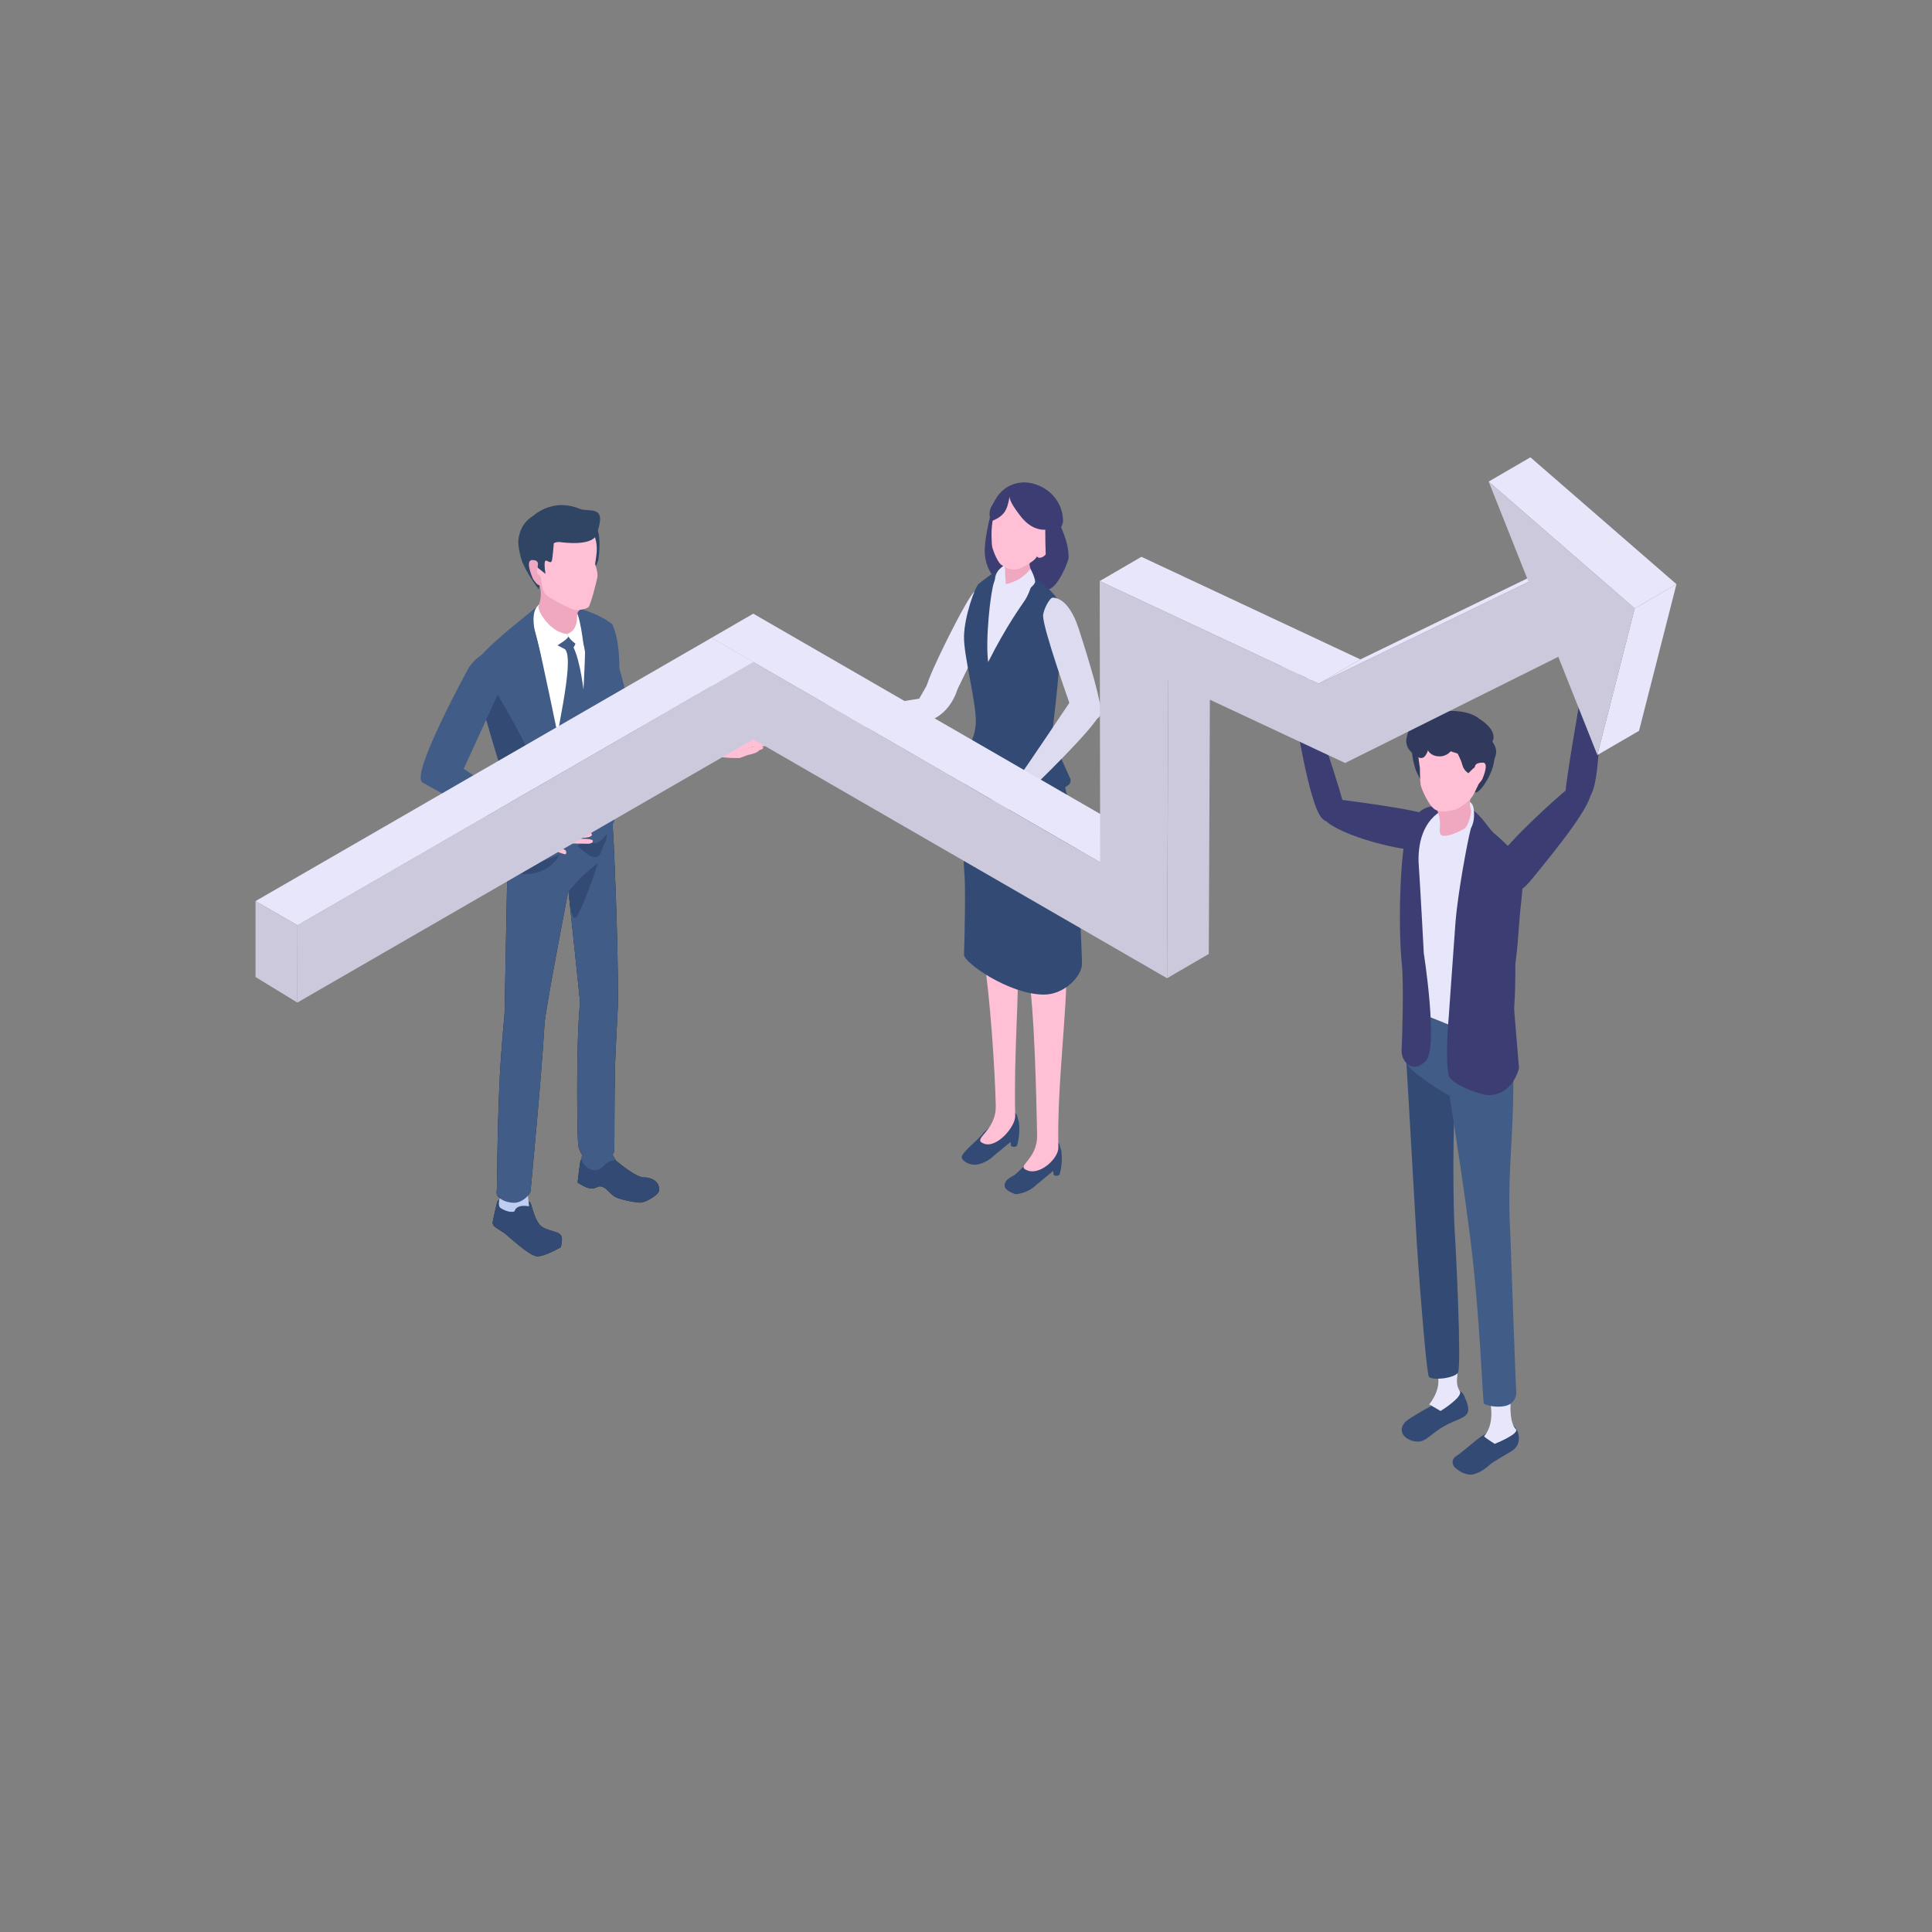 <?xml version="1.0" encoding="utf-8"?>
<!-- Generator: Adobe Illustrator 28.2.0, SVG Export Plug-In . SVG Version: 6.00 Build 0)  -->
<svg version="1.1" id="レイヤー_1" xmlns="http://www.w3.org/2000/svg" xmlns:xlink="http://www.w3.org/1999/xlink" x="0px"
	 y="0px" viewBox="0 0 300 300" style="enable-background:new 0 0 300 300;" xml:space="preserve">
<rect x="0" y="0" width="300" height="300" fill="#808080" stroke="none"/>
<style type="text/css">
	.st0{fill:#98C4F9;}
	.st1{fill:#F9E3A2;}
	.st2{fill:#F0F3F8;}
	.st3{fill:#0368FF;}
	.st4{fill:#FFFFFF;}
	.st5{fill:#F0F3F8;stroke:#212121;stroke-width:2;stroke-miterlimit:10;}
	.st6{fill:none;stroke:#212121;stroke-miterlimit:10;stroke-dasharray:6;}
	.st7{fill:#F1F8FF;}
	.st8{fill:#EFF2F7;}
	.st9{fill:#313C55;}
	.st10{fill:none;stroke:#F4F4F4;stroke-miterlimit:10;}
	.st11{fill:none;}
	.st12{fill:#BE0000;}
	
		.st13{clip-path:url(#SVGID_00000173141801568856235300000009905048401167481478_);fill-rule:evenodd;clip-rule:evenodd;fill:#F8991D;}
	
		.st14{clip-path:url(#SVGID_00000173141801568856235300000009905048401167481478_);fill-rule:evenodd;clip-rule:evenodd;fill:#343E48;}
	
		.st15{clip-path:url(#SVGID_00000183240387293240888870000006935839096740472463_);fill-rule:evenodd;clip-rule:evenodd;fill:#F8991D;}
	
		.st16{clip-path:url(#SVGID_00000183240387293240888870000006935839096740472463_);fill-rule:evenodd;clip-rule:evenodd;fill:#343E48;}
	.st17{fill:#94BE47;}
	.st18{fill:#5E8D3E;}
	.st19{fill:#084D83;}
	.st20{fill:#2388C9;}
	.st21{fill:#1568A5;}
	.st22{fill:#005BAB;}
	.st23{fill:#005BAA;}
	.st24{fill:#38393C;}
	.st25{fill:#1F7ACB;}
	.st26{fill:#999CA5;}
	.st27{fill-rule:evenodd;clip-rule:evenodd;fill:#575564;}
	.st28{fill-rule:evenodd;clip-rule:evenodd;fill:#FBCE00;}
	.st29{fill-rule:evenodd;clip-rule:evenodd;fill:#CFAA00;}
	.st30{fill:none;stroke:#000000;stroke-width:1.187;stroke-miterlimit:10;}
	
		.st31{clip-path:url(#SVGID_00000064349208445167638900000000681280772498400682_);fill-rule:evenodd;clip-rule:evenodd;fill:#F8991D;}
	
		.st32{clip-path:url(#SVGID_00000064349208445167638900000000681280772498400682_);fill-rule:evenodd;clip-rule:evenodd;fill:#343E48;}
	.st33{fill:none;stroke:#000000;stroke-miterlimit:10;}
	.st34{fill-rule:evenodd;clip-rule:evenodd;fill:#7F54B3;}
	
		.st35{clip-path:url(#SVGID_00000005949750184550574850000018393377915090452140_);fill-rule:evenodd;clip-rule:evenodd;fill:#F8991D;}
	
		.st36{clip-path:url(#SVGID_00000005949750184550574850000018393377915090452140_);fill-rule:evenodd;clip-rule:evenodd;fill:#343E48;}
	.st37{fill:none;stroke:#000000;stroke-width:1.291;stroke-miterlimit:10;}
	.st38{fill:#5B6470;}
	.st39{fill:none;stroke:#212121;stroke-width:4;stroke-miterlimit:10;}
	.st40{fill:none;stroke:#212121;stroke-miterlimit:10;}
	.st41{fill:none;stroke:#212121;stroke-miterlimit:10;stroke-dasharray:6.032,6.032;}
	.st42{fill:#0368FF;stroke:#212121;stroke-width:2;stroke-miterlimit:10;}
	.st43{fill:#F0F3F8;stroke:#212121;stroke-width:2.002;stroke-miterlimit:10;}
	.st44{fill:none;stroke:#212121;stroke-miterlimit:10;stroke-dasharray:5.944,5.944;}
	.st45{fill:#212121;}
	.st46{fill:#F0F3F8;stroke:#212121;stroke-width:2.006;stroke-miterlimit:10;}
	.st47{fill:none;stroke:#212121;stroke-miterlimit:10;stroke-dasharray:5.901,5.901;}
	.st48{fill:none;stroke:#212121;stroke-miterlimit:10;stroke-dasharray:5.877,5.877;}
	.st49{fill:#F0F3F8;stroke:#212121;stroke-width:1.998;stroke-miterlimit:10;}
	.st50{fill:none;stroke:#212121;stroke-width:1;stroke-miterlimit:10;stroke-dasharray:6.851;}
	.st51{fill:none;stroke:#212121;stroke-miterlimit:10;stroke-dasharray:5.987,5.987;}
	.st52{fill:none;stroke:#212121;stroke-miterlimit:10;stroke-dasharray:6.855;}
	.st53{fill:none;stroke:#212121;stroke-miterlimit:10;stroke-dasharray:5.977,5.977;}
	.st54{fill:none;stroke:#0368FF;stroke-width:2;stroke-miterlimit:10;stroke-dasharray:5.878,5.878;}
	.st55{fill:none;stroke:#0368FF;stroke-width:2;stroke-miterlimit:10;stroke-dasharray:4.124;}
	.st56{fill:none;stroke:#212121;stroke-miterlimit:10;stroke-dasharray:5.922,5.922;}
	.st57{fill:none;stroke:#212121;stroke-miterlimit:10;stroke-dasharray:5.806,5.806;}
	.st58{fill:none;stroke:#212121;stroke-width:3;stroke-miterlimit:10;}
	.st59{fill:none;stroke:#0368FF;stroke-width:3;stroke-miterlimit:10;}
	.st60{fill:none;stroke:#212121;stroke-width:2;stroke-miterlimit:10;stroke-dasharray:6.521,6.521;}
	.st61{fill:none;stroke:#212121;stroke-width:2;stroke-miterlimit:10;stroke-dasharray:4.124,4.124;}
	.st62{fill:none;stroke:#212121;stroke-width:2;stroke-miterlimit:10;stroke-dasharray:4.124;}
	.st63{fill:none;stroke:#0368FF;stroke-width:2;stroke-miterlimit:10;stroke-dasharray:6.521,6.521;}
	.st64{fill:none;stroke:#0368FF;stroke-width:2;stroke-miterlimit:10;stroke-dasharray:4.124,4.124;}
	.st65{fill:none;stroke:#0368FF;stroke-width:2;stroke-miterlimit:10;stroke-dasharray:6;}
	.st66{fill:#73A9D1;}
	.st67{fill:#BFE4FF;}
	.st68{fill:#E64151;}
	.st69{fill:#FE619D;}
	.st70{fill:#E0711D;}
	.st71{fill:#FFA968;}
	.st72{fill:#8B9DCC;}
	.st73{fill:#DCDEE8;}
	.st74{fill:#2C345C;}
	.st75{fill:#B8C8F2;}
	.st76{fill:#303864;}
	.st77{fill:#BFCDF2;}
	.st78{fill:#5A5994;}
	.st79{fill:#6665A7;}
	.st80{fill:#E8E6FB;}
	.st81{fill:#6482CC;}
	.st82{fill:#C7C7DE;}
	.st83{fill:#ED9BB6;}
	.st84{fill:#F2AAC2;}
	.st85{fill:#263A62;}
	.st86{fill:#3C3E73;}
	.st87{fill:#F7A8BD;}
	.st88{fill:none;stroke:#0368FF;stroke-width:14;stroke-linecap:round;stroke-miterlimit:10;}
	.st89{fill:#FAC722;}
	.st90{fill:none;stroke:#212121;stroke-miterlimit:10;stroke-dasharray:5.907,5.907;}
	.st91{fill:none;stroke:#98C4F9;stroke-width:6;stroke-linecap:round;stroke-miterlimit:10;}
	.st92{fill:none;stroke:#F9E3A2;stroke-width:6;stroke-linecap:round;stroke-miterlimit:10;}
	.st93{fill:#E688A7;}
	.st94{fill:#E895B0;}
	.st95{fill:#568BB0;}
	.st96{enable-background:new    ;}
	.st97{fill:#D31556;}
	.st98{fill:#FD7DD2;}
	.st99{fill:#E84994;}
	.st100{fill:#484A8A;}
	.st101{fill:#B8DAF2;}
	.st102{fill:#29286D;}
	.st103{fill:#313A5D;}
	.st104{fill:#1E252B;}
	.st105{fill:#334B74;}
	.st106{fill:#415C87;}
	.st107{fill:#304464;}
	.st108{fill:#105FBF;}
	.st109{fill:#88BDFC;}
	.st110{fill:#EDEDED;}
	.st111{fill:#7BB5E0;}
	.st112{fill:#505299;}
	.st113{fill:#E3E3E3;}
	.st114{fill:#34B8C6;}
	.st115{fill:url(#_x3C_Path_x3E__00000169560455465652337330000003271260825451380404_);}
	.st116{fill:#A0AECC;}
	.st117{fill:#A5B7E8;}
	.st118{fill:#72A8DB;}
	.st119{fill:#F2F2F2;}
	.st120{fill:#6291BD;}
	.st121{fill:#DDDBF0;}
	.st122{fill:#FFBFD5;}
	.st123{fill:#F0A8C0;}
	.st124{fill:#CBC9DB;}
	.st125{opacity:0.49;fill:#E3E8ED;}
	.st126{fill:#E69D67;}
	.st127{fill:#4A7796;}
	.st128{fill:#FFA294;}
	.st129{fill:#232942;}
	.st130{fill:#487594;}
	.st131{fill:#FAFBFF;}
	.st132{fill:#E3E8ED;}
	.st133{fill:#BAC3DB;}
	.st134{fill:#E2E5F0;}
	.st135{fill:#CFD4E3;}
	.st136{fill:#BEDEF7;}
	.st137{fill:#D8E6F0;}
	.st138{opacity:0.69;}
	.st139{fill:#E6E8FB;}
	.st140{fill:#2F8CB7;}
	.st141{fill:#DADCF2;}
	.st142{fill:#FFE8FF;}
	.st143{fill:#F0A5EF;}
	.st144{fill:#FFC4FE;}
	.st145{fill:#D67AD5;}
	.st146{fill:#D9DEE3;}
	.st147{fill:#FDB6AC;}
	.st148{fill:#A3C8E3;}
	.st149{fill:#FDADA2;}
	.st150{fill:#9DAFE0;}
	.st151{opacity:0.39;fill:#FFE891;}
	.st152{fill:#2C51CB;}
	.st153{fill:#68A9EA;}
	.st154{fill:#2986E2;}
	.st155{fill:#8CBCF4;}
	.st156{fill:#80ACFF;}
	.st157{fill:#FFACAC;}
	.st158{fill:#002E47;}
	.st159{fill:#FF5978;}
	.st160{fill:#00537A;}
	.st161{fill:#F0F0F0;}
	.st162{fill:#D0D2E3;}
	.st163{fill:#FE458B;}
	.st164{fill:#FE66A0;}
	.st165{fill:#CE819A;}
	.st166{fill:#F6A7BF;}
	.st167{fill:#E2E1E9;}
	.st168{fill:#D6D5DE;}
	.st169{fill:#F7F6FB;}
	.st170{fill:#8495BA;}
	.st171{fill:#A5BAF2;}
	.st172{fill:#99ACE0;}
	.st173{fill:#728FE0;}
	.st174{fill:none;stroke:#0368FF;stroke-miterlimit:10;}
	.st175{fill:none;stroke:#FFFFFF;stroke-width:1.785;stroke-linecap:round;stroke-miterlimit:10;}
	.st176{fill:#D6D5E8;}
	.st177{fill:#A3D0F2;}
</style>
<g>
	<g>
		<g>
			<g>
				<path class="st122" d="M111.59,115.06c0.37-0.84,4.23-2.24,4.31-1.97c0.18,0.63-0.48,0.58-0.71,0.73
					c-0.61,0.39-0.81,1.21-1.15,1.84C113.6,116.47,111.2,115.96,111.59,115.06z"/>
				<path class="st122" d="M115.46,115.6c0.38-0.17,1.54-0.37,1.74-0.35c0.45,0.05,1.69,0.23,1.77-0.05
					c0.09-0.28-0.38-0.47-0.67-0.49c-0.42-0.03-0.99-0.11-1.39-0.15c-0.38-0.04-1.36-0.17-2.06-0.11c-0.33,0.02-0.61-0.05-0.87,0.08
					c-0.44,0.23-0.47,0.97,0.06,1.21C114.09,115.68,115.12,115.75,115.46,115.6z"/>
				<path class="st122" d="M111.75,117.53c-0.69-0.14-3.12,0.29-3.3-0.37c-0.09-0.31-0.01-1.59,0.3-1.62
					c0.81-0.1,2.47-0.8,3.64-1.16c1.28-0.4,2.03-0.47,2.03-0.47s0.09,0.33,0.21,0.74c0.09,0.3,0.83,0.29,0.87,0.6
					c0.12,0.96,0.04,2.12-0.39,2.36C114.66,117.84,112.14,117.61,111.75,117.53z"/>
				<path class="st122" d="M114.42,115.55c0.84-0.2,2.12-0.44,2.6-0.43c0.49,0.02,2-0.06,2.03,0.38c0.02,0.43-0.72,0.41-0.99,0.42
					c-0.37,0.01-1.08,0.02-1.08,0.02s-0.9,0.23-1.17,0.29c-0.65,0.15-1.42,0.84-1.92,0.29
					C113.73,115.94,114.07,115.62,114.42,115.55z"/>
				<path class="st122" d="M114.23,116.72c0.45-0.4,2.98-0.81,2.98-0.81s1.28-0.19,1.3,0.19c0.02,0.39-1.42,0.54-1.42,0.54
					s-0.82,0.12-1.18,0.24c-0.38,0.12-0.76,0.32-1.16,0.28C114.28,117.09,114.12,116.92,114.23,116.72z"/>
				<path class="st122" d="M116.37,117.18c-0.46,0.07-1.46,0.64-1.9,0.46c-0.18-0.07-0.62-0.4-0.7-0.59
					c-0.03-0.08,1.42-0.5,1.68-0.51c0.44-0.02,0.9-0.07,1.33-0.03c0.34,0.03,1.21-0.34,1.08-0.01
					C117.74,116.84,116.78,117.11,116.37,117.18z"/>
			</g>
			<path class="st80" d="M109.22,117.69c0.2,0.04,1.12-0.04,1.25-0.03c0.18-0.07,0.31-2.72,0.04-2.82
				c-0.31-0.01-0.98-0.03-0.98-0.03S109.22,117.67,109.22,117.69z"/>
			<path class="st106" d="M97.91,111.22c-1.39,0.75-2.6,1.43-4.75,0.44l-2.13-5.79l-0.81-8.07c0,0,3.22,1.04,4.27,1.82
				C95.54,100.39,97.8,109.68,97.91,111.22z"/>
			<path class="st106" d="M92.91,110.77c1.59-2.04,2.23-3.34,4.35-0.87l1.78,3.1l10.88,1.71l-0.29,3.03l-11.49,0.47
				C95.64,117.23,93.31,112.83,92.91,110.77z"/>
		</g>
		<g>
			<g>
				<g>
					<g>
						<path class="st104" d="M90.17,180.13c-0.14,0.38-0.48,3.51-0.48,3.51l0.73,0.42c0,0,1.05,0.66,1.82,0.45
							c0.42-0.11,0.53-0.23,0.75-0.27c0.99-0.19,1.76,1.22,2.54,1.63c0.78,0.41,3.26,0.9,3.98,0.87c0.72-0.03,2.59-1.12,2.78-1.71
							c0.2-0.66-0.07-2.01-2.08-2.2c-1.37,0.27-5.09-3.06-5.09-3.06l-3.33-0.7L90.17,180.13z"/>
						<path class="st104" d="M94.75,175.37c-1.87-1.02-4.17,0.01-4.17,0.01l-0.22,4.14c-0.42,1.22,1.84,3.31,3.43,1.45
							c0.64-0.75,1.8-0.86,1.8-0.86C94.58,178.6,94.26,177.02,94.75,175.37z"/>
					</g>
					<path class="st104" d="M95.27,130.43c0,0,0.73,14.74,0.69,25.49c0,0.18-0.39,7.35-0.44,9.2c-0.15,5.87-0.09,12.31-0.13,13.39
						c-0.03,1.08-1.21,1.6-2.89,1.88c-1.68,0.28-2.59-1.61-2.72-2.62c-0.13-1-0.39-15.14,0.29-22.2L88.2,137.7L95.27,130.43z"/>
					<path class="st104" d="M92.79,134.02l-4.47,3.81c0.04,1.77,0.26,4.4,0.91,4.73C89.86,142.88,92.99,133.94,92.79,134.02z"/>
				</g>
				<g>
					<g>
						<path class="st104" d="M77.31,186.4c-0.21,0.35-0.82,3.44-0.82,3.44s0,0.28,0.21,0.52c0.23,0.26,0.98,0.68,1.64,1.13
							c0.45,0.3,3.88,3.6,5.1,3.6c1.22,0,3.63-1.42,3.63-1.42s0.42-1.37,0-1.9c-0.42-0.53-1.34-0.5-2.62-1.1
							c-1.43-0.64-1.79-3.48-2.12-3.94c-0.33-0.46-3.24-1.11-3.24-1.11L77.31,186.4z"/>
						<path class="st104" d="M82.14,187.32c0,0-0.34-3.93-0.25-4.79l-3.75-1c-0.15,1.65-0.03,3.73-0.27,3.94
							c-0.24,0.21-0.7,1.76-0.13,2.12c0.26,0.16,1.36,0.81,2.15,0.51C80.22,186.87,82.14,187.32,82.14,187.32z"/>
					</g>
					<path class="st104" d="M77.6,167.35c0.2-4.2,0.75-10.02,0.75-10.02l0.42-21.88c3.51-0.84,6.62,0.4,9.45,3.01
						c-0.69,3.7-3.55,18.37-3.68,20.7c-0.45,8.04-2.11,25.2-2.15,25.76c-0.04,0.56-1.27,1.89-2.65,1.85
						c-1.38-0.04-2.72-0.8-2.62-1.6C77.24,184.36,77.14,176.91,77.6,167.35z"/>
				</g>
				<g>
					<polygon class="st104" points="78.89,129.03 89.53,123.31 94.92,124.64 95.27,130.43 88.23,138.46 78.77,135.46 					"/>
					<path class="st104" d="M91.87,122.01c0,0-12.05,4.54-12.14,5.4c-0.12,1.15-1.62,7.77,0.88,8.22c2.49,0.46,6.5-0.61,7.36-5.97
						c5.63,6,5.05,2.61,5.95,1.29c0.78-1.14-0.18-4.78-0.32-5.98C93.55,124.69,91.87,122.01,91.87,122.01z"/>
				</g>
			</g>
			<g>
				<g>
					<g>
						<path class="st105" d="M90.17,180.13c-0.14,0.38-0.48,3.51-0.48,3.51l0.73,0.42c0,0,1.05,0.66,1.82,0.45
							c0.42-0.11,0.53-0.23,0.75-0.27c0.99-0.19,1.76,1.22,2.54,1.63c0.78,0.41,3.26,0.9,3.98,0.87c0.72-0.03,2.59-1.12,2.78-1.71
							c0.2-0.66-0.07-2.01-2.08-2.2c-1.37,0.27-5.09-3.06-5.09-3.06l-3.33-0.7L90.17,180.13z"/>
						<path class="st106" d="M94.75,175.37c-1.87-1.02-4.17,0.01-4.17,0.01l-0.22,4.14c-0.42,1.22,1.84,3.31,3.43,1.45
							c0.64-0.75,1.8-0.86,1.8-0.86C94.58,178.6,94.26,177.02,94.75,175.37z"/>
					</g>
					<path class="st106" d="M95.27,130.43c0,0,0.73,14.74,0.69,25.49c0,0.18-0.39,7.35-0.44,9.2c-0.15,5.87-0.09,12.31-0.13,13.39
						c-0.03,1.08-1.21,1.6-2.89,1.88c-1.68,0.28-2.59-1.61-2.72-2.62c-0.13-1-0.39-15.14,0.29-22.2L88.2,137.7L95.27,130.43z"/>
					<path class="st105" d="M92.79,134.02l-4.47,3.81c0.04,1.77,0.26,4.4,0.91,4.73C89.86,142.88,92.99,133.94,92.79,134.02z"/>
				</g>
				<g>
					<g>
						<path class="st105" d="M77.31,186.4c-0.21,0.35-0.82,3.44-0.82,3.44s0,0.28,0.21,0.52c0.23,0.26,0.98,0.68,1.64,1.13
							c0.45,0.3,3.88,3.6,5.1,3.6c1.22,0,3.63-1.42,3.63-1.42s0.42-1.37,0-1.9c-0.42-0.53-1.34-0.5-2.62-1.1
							c-1.43-0.64-1.79-3.48-2.12-3.94c-0.33-0.46-3.24-1.11-3.24-1.11L77.31,186.4z"/>
						<path class="st77" d="M82.14,187.32c0,0-0.34-3.93-0.25-4.79l-3.75-1c-0.15,1.65-0.03,3.73-0.27,3.94
							c-0.24,0.21-0.7,1.76-0.13,2.12c0.26,0.16,1.36,0.81,2.15,0.51C80.22,186.87,82.14,187.32,82.14,187.32z"/>
					</g>
					<path class="st106" d="M77.6,167.35c0.2-4.2,0.75-10.02,0.75-10.02l0.42-21.88c3.51-0.84,6.62,0.4,9.45,3.01
						c-0.69,3.7-3.55,18.37-3.68,20.7c-0.45,8.04-2.11,25.2-2.15,25.76c-0.04,0.56-1.27,1.89-2.65,1.85
						c-1.38-0.04-2.72-0.8-2.62-1.6C77.24,184.36,77.14,176.91,77.6,167.35z"/>
				</g>
				<g>
					<polygon class="st106" points="78.89,129.03 89.53,123.31 94.92,124.64 95.27,130.43 88.23,138.46 78.77,135.46 					"/>
					<path class="st105" d="M91.87,122.01c0,0-12.05,4.54-12.14,5.4c-0.12,1.15-1.62,7.77,0.88,8.22c2.49,0.46,6.5-0.61,7.36-5.97
						c5.63,6,5.05,2.61,5.95,1.29c0.78-1.14-0.18-4.78-0.32-5.98C93.55,124.69,91.87,122.01,91.87,122.01z"/>
				</g>
			</g>
		</g>
		<g>
			<g>
				<path class="st4" d="M84.36,93.33c-1.83,1.23-4.32,5.23-4.32,5.23l4.86,28.27l7.87-3.13l0.9-23.24c0,0-2.81-4.73-4.69-5.45
					C87.1,94.27,86.19,92.1,84.36,93.33z"/>
				<path class="st106" d="M89.06,100.54c0.55-0.89,0.73-1.99,0.38-2.39c-0.42-0.49-1.43-1.46-1.35-1.37
					c-0.75,0.87-2.88,1.34-2.71,2.81l2.37,1.23c1.62,1.88-1.91,14.81-1.75,17.75l3.32,4.03l1.98-5.53
					C91.29,117.07,91.15,104.96,89.06,100.54z"/>
			</g>
			<path class="st106" d="M87.92,93.81c0,0,2.6,0.79,4.12,1.41c1.95,0.79,3.04,1.71,3.04,1.71c2.15,4.92,0.53,13,0.19,20.37
				c-0.14,3.08,0.13,10.2,0.13,10.2s-2.16,4.98-4.36,2.99c-2.2-1.99-1.24-9.24-1.24-9.24s0.99-16.3,1.05-19.99
				C90.4,98.09,87.92,93.81,87.92,93.81z"/>
			<path class="st106" d="M73.94,103.01c0.47-1.85,8.03-7.57,9.65-8.99c0,0-0.93,2.57-0.46,4.02c0.47,1.44,4.09,18.99,4.09,18.99
				l4.25,13.23c0,0-5.79,3.8-9.68,3.8c-3.88,0-4.1-2.33-4.1-2.33l-0.13-14.32C75.4,112.44,73.47,104.86,73.94,103.01z"/>
			<path class="st105" d="M76.56,115.43c0,0,3.59,11.8,3.52,11.85c0.83-0.13,5.61,2.54,5.88,1.63c1.36-4.44-9.29-22.35-9.82-22.78
				c-1.74-1.43-1.96-0.44-1.74,1.48C74.5,108.46,76.56,115.43,76.56,115.43z"/>
		</g>
		<g>
			<path class="st4" d="M89.08,94.45c0.99,0.24,1.59,6.28,1.59,6.28c-0.59-0.33-1.79-0.91-2.41-1.88l-0.24-0.43
				C88.12,98.08,88.95,95.3,89.08,94.45z"/>
			<g>
				<path class="st107" d="M89.03,80.09c1.08,0.01,2.63,0.99,3.35,1.58c1.12,0.92,0.61,4.94,0.51,5.36
					c-0.11,0.41-0.72,1.59-0.72,1.59S87.54,80.08,89.03,80.09z"/>
				<path class="st123" d="M91.02,93.73c-0.35,0.92-1.24,0.78-1.37,1.57c-0.12,0.73,0.1,1.02-0.37,2.1
					c-0.47,1.08-2.09,1.55-3.36,0.89c-0.85-0.45-2.98-2.55-2.71-2.96c0.87-2.2,0.93-3.17,0.54-4.62
					C82.9,87.57,90.06,92.02,91.02,93.73z"/>
				<path class="st122" d="M89.29,94.71c0.68,0.05,1.79-0.14,2.1-0.45c0.31-0.31,1.29-4.05,1.38-4.7c0.09-0.65-0.36-1.98-0.36-1.98
					s0.2-1.27,0.24-1.82c0.33-4.52-3.67-6.37-7.57-5.03c-4.97,1.7-2.99,4.79-1.77,8.33c0.17,0.5,0.66,0.91,0.77,1.43
					c0.09,0.47,0.15,1.14,0.57,1.72C85.07,92.8,88.74,94.67,89.29,94.71z"/>
				<path class="st107" d="M80.47,84.08c0.13-1.62,0.78-3.01,2.29-3.97c1.34-1.12,3.95-2.47,7.27-1.1c1.46,0.6,4.29-0.77,2.66,3.78
					c0,0,0.02,2.1-5.7,1.39c-0.63-0.08-1,0.18-1,0.18s-0.16,2.29-0.31,2.74c-0.19,0.6-0.94-0.44-1.07,0.13
					c-0.15,0.66,0.11,1.89,0.11,1.89l-1.26-0.99c0,0,0.02-0.3-0.44-0.18c-0.23,0.06,0.46,1.46,0.72,2.47
					c0.09,0.36-0.07,1.1-0.07,1.1s-2.16-2.8-2.75-4.79C80.6,85.6,80.48,84.66,80.47,84.08z"/>
				<path class="st123" d="M82.68,86.96c-0.85-0.02-0.62,1.28,0.05,2.87c0.07,0.17,0.74,1.14,1.05,1.03c0.45-0.16,0.27-1.4,0-1.52
					C82.66,88.83,84.5,87,82.68,86.96z"/>
			</g>
			<path class="st4" d="M83.59,94.02c-0.19,0.81,1.82,4.19,4.43,4.41l0.24,0.43c0,0,0,0,0,0c-0.36,0.79-4.21,2.76-4.21,2.76
				l-1.03-3.84C83.01,97.78,82.38,94.98,83.59,94.02z"/>
		</g>
		<path class="st106" d="M78.09,100.45c-3.75,0.51-5.32,3.27-5.32,3.27s-8.86,16.11-7.26,17.69c1.6,1.58,6.39-1.81,6.39-1.81
			l6.72-14.64C78.63,104.96,79.09,100.32,78.09,100.45z"/>
		<g>
			<g>
				<path class="st122" d="M84.2,130.49c0.35,1,3.57,2.42,3.68,2.11c0.26-0.72-0.5-0.71-0.76-0.9c-0.67-0.5-0.83-1.46-1.17-2.21
					C85.5,128.52,83.82,129.42,84.2,130.49z"/>
				<path class="st122" d="M88.1,129.58c0.41,0.25,1.71,0.65,1.94,0.66c0.52,0.01,1.96-0.01,2.02,0.32c0.06,0.33-0.5,0.48-0.84,0.46
					c-0.48-0.03-1.15-0.02-1.61-0.03c-0.44-0.01-1.58-0.01-2.38-0.18c-0.37-0.08-0.71-0.03-0.99-0.22
					c-0.47-0.32-0.39-1.18,0.25-1.38C86.54,129.29,87.74,129.36,88.1,129.58z"/>
				<path class="st122" d="M82.1,129.39c0.94,0.83,4.02,2.15,4.02,2.15s0.2-0.34,0.46-0.77c0.18-0.31,1.01-0.08,1.15-0.41
					c0.43-1.03,0.39-2.66-0.02-3.05c-0.24-0.23-5.46,0.15-5.46,0.15L82.1,129.39z"/>
				<path class="st122" d="M86.57,129.79c0.98,0.2,2.46,0.42,3.02,0.37c0.56-0.04,2.31-0.03,2.32-0.53c0.01-0.5-0.85-0.44-1.16-0.44
					c-0.42,0-1.25,0.02-1.25,0.02s-1.05-0.22-1.36-0.28c-0.76-0.14-1.68-0.91-2.22-0.24C85.76,129.37,86.17,129.72,86.57,129.79z"/>
				<path class="st122" d="M86.49,128.76c0.58,0.37,3.39,0.3,3.39,0.3s1.34,0.02,1.29-0.42c-0.05-0.44-2.37-0.3-2.81-0.37
					c-0.46-0.07-0.92-0.23-1.38-0.1C86.47,128.32,86.32,128.54,86.49,128.76z"/>
				<g>
					<path class="st122" d="M86.86,127.32c-0.19,0.12-0.63,0.57-0.68,0.8c-0.02,0.09,3.57,0.07,3.62-0.46
						C89.84,127.13,87.32,127.04,86.86,127.32z"/>
				</g>
			</g>
			<polygon class="st80" points="80.88,129.59 81.72,126.66 82.95,127.2 82.42,129.93 			"/>
			<path class="st106" d="M81.13,129.75c0,0-13.87-7.15-15.62-8.34l5.87-2.43c2.85,1.8,10.61,7.37,10.61,7.37L81.13,129.75z"/>
		</g>
	</g>
	<g>
		<g>
			<g>
				<g>
					<g>
						<path class="st122" d="M130.18,110.56c-0.37-0.84-4.23-2.24-4.31-1.97c-0.18,0.63,0.48,0.58,0.71,0.73
							c0.61,0.39,0.81,1.21,1.15,1.84C128.17,111.97,130.57,111.46,130.18,110.56z"/>
						<path class="st122" d="M126.32,111.1c-0.38-0.17-1.54-0.37-1.74-0.35c-0.45,0.05-1.69,0.23-1.77-0.05
							c-0.09-0.28,0.38-0.47,0.67-0.49c0.42-0.03,0.99-0.11,1.39-0.15c0.38-0.04,1.36-0.17,2.06-0.11c0.33,0.02,0.61-0.05,0.87,0.08
							c0.44,0.23,0.47,0.97-0.06,1.21C127.69,111.18,126.66,111.25,126.32,111.1z"/>
						<path class="st122" d="M130.02,113.03c0.69-0.14,3.12,0.29,3.3-0.37c0.09-0.31,0.01-1.59-0.3-1.62
							c-0.81-0.1-2.47-0.8-3.64-1.16c-1.28-0.4-2.03-0.47-2.03-0.47s-0.09,0.33-0.21,0.74c-0.09,0.3-0.83,0.29-0.87,0.6
							c-0.12,0.96-0.04,2.12,0.39,2.36C127.11,113.34,129.63,113.11,130.02,113.03z"/>
						<path class="st122" d="M127.35,111.05c-0.84-0.2-2.12-0.44-2.6-0.43c-0.49,0.02-2-0.06-2.03,0.38
							c-0.02,0.43,0.72,0.41,0.99,0.42c0.37,0.01,1.08,0.02,1.08,0.02s0.9,0.23,1.17,0.29c0.65,0.15,1.42,0.84,1.92,0.29
							C128.04,111.44,127.7,111.12,127.35,111.05z"/>
						<path class="st122" d="M127.54,112.22c-0.45-0.4-2.98-0.81-2.98-0.81s-1.28-0.19-1.3,0.19c-0.02,0.39,1.42,0.54,1.42,0.54
							s0.82,0.12,1.18,0.24c0.38,0.12,0.76,0.32,1.16,0.28C127.49,112.59,127.66,112.42,127.54,112.22z"/>
						<g>
							<path class="st122" d="M125.4,112.68c0.46,0.07,1.46,0.64,1.9,0.46c0.18-0.07,0.62-0.4,0.7-0.59
								c0.03-0.08-1.42-0.5-1.68-0.51c-0.44-0.02-0.9-0.07-1.33-0.03c-0.34,0.03-1.21-0.34-1.08-0.01
								C124.03,112.34,125,112.61,125.4,112.68z"/>
						</g>
					</g>
				</g>
			</g>
			<path class="st80" d="M143.86,106.72c1.39,0.75,2.6,1.43,4.75,0.44l3.7-7.59l-0.76-6.26c0,0,0.76-2.16-0.28-1.39
				C150.22,92.68,143.97,105.18,143.86,106.72z"/>
			<path class="st80" d="M148.86,106.26c-1.59-2.04-2.23-3.34-4.35-0.87l-1.78,3.1l-10.88,1.71l0.29,3.03l12.37-1.4
				C147.02,110.87,148.46,108.33,148.86,106.26z"/>
		</g>
		<g>
			<g>
				<path class="st105" d="M157.79,182.24c2.35-2.25,2.75-2.37,4.19-4.97c0.87-0.07,1.85-0.67,2.53,0.42l0.31,1.08
					c0.23,2.14-0.3,3.64-0.3,3.64c-0.3,0.22-0.6,0.23-0.92,0.02l-0.06-0.61l-2.68,2.22c-0.75,0.77-2.16,1.37-3.19,1.39
					c0,0-1.63-0.51-1.67-1.26C155.91,182.99,157.49,182.65,157.79,182.24z"/>
				<path class="st122" d="M159.64,181.78c2,0.67,4.8-2.02,4.7-3.65c-0.22-9.78,1.43-21.5,1.24-28.02
					c-0.05-1.72-4.39,0.19-5.97,0.28c1.08,6.79,1.31,20.29,1.43,25.81C161.13,180.31,157.44,181.04,159.64,181.78z"/>
			</g>
			<g>
				<path class="st105" d="M152.72,175.88c2.37-2.26,1.19-0.53,2.64-3.14c0.87-0.07,1.86-0.67,2.55,0.42l0.31,1.09
					c0.24,2.16-0.31,3.66-0.31,3.66c-0.3,0.23-0.61,0.24-0.93,0.02l-0.06-0.61l-2.7,2.23c-0.48,0.49-1.23,0.92-1.98,1.16
					c-0.81,0.27-1.71,0.17-2.4-0.33c-0.28-0.2-0.52-0.44-0.51-0.71C149.35,178.92,152.14,176.8,152.72,175.88z"/>
				<path class="st122" d="M152.86,177.61c2,0.67,4.89-2.76,4.78-4.39c-0.22-9.78,0.61-18.33,0.42-24.85
					c-0.05-1.72-4.63-2.24-5.38-0.37c1.08,6.79,1.82,18.17,1.94,23.69C154.71,175.81,150.66,176.87,152.86,177.61z"/>
			</g>
			<path class="st105" d="M149.69,148.26c0.11-3.53,0.26-10.41,0.05-12.8c-0.28-3.1,0.12-7.97,0.08-13.56
				c-0.03-3.79,1.94-8.65,2.7-9.14c0.76-0.49,9.33,2.85,10.62,3.82c1.29,0.96,2.17,5.52,2.43,6.41c0.39,1.31,1.34,5.08,1.47,6.89
				c0.23,3.17,0.98,17.93,0.97,19.81c-0.01,1.82-2.66,4.75-5.91,4.75C156.66,154.42,149.66,149.45,149.69,148.26z"/>
		</g>
		<g>
			<path class="st86" d="M164.2,80.52c-0.31-1.19-10.39-0.57-10.39-0.57s-0.82,3.12-0.9,5.31c-0.08,2.19,0.91,3.93,1.54,4.37
				c0.93,0.65,4.25,2.77,4.25,2.77s2.87-0.41,4.27-0.93c1.39-0.52,2.94-4.22,2.96-4.89C166,84,164.39,81.23,164.2,80.52z"/>
			<g>
				<path class="st80" d="M157.81,87.91c1.91,0.98,4.79,4.35,4.79,4.35l-2.34,27.1l-7.37-4.3l-1.64-18.76c0,0,0.53-5.56,2.27-6.48
					C155.26,88.9,155.89,86.92,157.81,87.91z"/>
				<path class="st105" d="M149.69,98.77c0.08-3.12,1.69-7.57,2.27-8.1c0.59-0.53,3.28-2.44,3.28-2.44s-0.52,1.13-0.89,2.19
					c-0.56,1.57-1.36,8.93-0.91,12.39c2.89-5.72,5.1-8.68,5.75-9.67c0.83-1.26,1.31-3.51,1.31-3.51c1.73,1.19,4.05,2.94,4.38,5.13
					c0.33,2.19-0.83,14.21-1.59,19.71l2.87,6.37c0.18,0.39,0.05,0.85-0.29,1.09c-1.16,0.83-3.6,2.16-4.68,2.04
					c-8.17-0.97-10.33-6.29-10.78-7.25c-0.44-0.95,0.87-1.35,1.1-4.27C151.74,109.53,149.61,101.9,149.69,98.77z"/>
			</g>
			<g>
				<path class="st80" d="M156.48,87.56c-0.44,0.09-1.43,0.71-1.81,1.62c-0.46,1.1,0.1,2.57,0.1,2.57l1.79-0.04l0.25-0.41
					C156.72,90.95,156.57,88.41,156.48,87.56z"/>
				<g>
					<path class="st123" d="M155.21,84.42c0.27,2.17,0.92,3.1,0.87,4.49c-0.01,0.31,0.11,1.9,0.11,1.9s4.19-1.57,4.06-1.86
						c-1.11-2.47,0.48-2.58,0.58-4.67L155.21,84.42z"/>
					<path class="st122" d="M162.03,76.73c-0.3-0.2-3.07-0.88-3.44-0.83c-5.51,0.6-4.57,8.21-4.56,8.74c0,0.48,0.78,2.52,1.4,3.02
						c0.67,0.54,1.42,0.82,2.29,0.76c0.87-0.05,2.88-1.33,3.11-1.75C161.07,86.19,166.61,79.83,162.03,76.73z"/>
					<path class="st122" d="M161.14,86.54c0.46,0.24,1.15-0.15,1.54-0.87c0.39-0.71,0.34-1.48-0.12-1.72
						C162.1,83.72,160.68,86.31,161.14,86.54z"/>
					<path class="st86" d="M165.04,80.41c-0.17-2.21-1.72-4.52-4.59-5.31c-2.24-0.61-4.51,0.28-5.7,2.17
						c-0.15,0.24-0.88,1.46-0.97,1.73c-0.36,1.12,0.18,1.93,0.18,1.93c1.99-0.81,2.45-1.66,2.81-3.86c0.66,1.42,1.72,2.12,3,2.47
						c1.31,0.36,3.11,0,3.11,0s-0.38,0.9-0.52,1.88c-0.13,0.87,0.03,5.04,0.03,5.04s2.07-2.93,2.26-3.45
						c0.19-0.53-0.03-0.69,0.07-0.97c0.03-0.09,0.07-0.25,0.24-0.63C165.13,81.02,165.07,80.83,165.04,80.41z"/>
					<path class="st86" d="M163.25,79.2l-6.51-2.3c-0.06,0.64,0.47,1.65,1.82,3.36c1.43,1.81,3.26,2.38,4.91,1.76
						C163.51,81.37,163.25,79.2,163.25,79.2z"/>
				</g>
				<path class="st80" d="M160.01,88.34c0,0-1.7,2.29-4.27,2.4l-0.22,0.4c0,0,0,0,0,0c0.32,0.79,1.74,1.96,1.74,1.96
					s3.6-1.95,3.47-2.85C160.6,89.34,160.01,88.34,160.01,88.34z"/>
			</g>
		</g>
		<g>
			<path class="st121" d="M166.18,109.51c0,0-4.16-11.68-4.21-13.85c-0.02-0.87,1.01-2.88,1.51-2.86c1.76,0.05,3.16,2.17,4.02,4.82
				c0.88,2.73,3.1,9.67,3.44,12.53C171.29,113.01,166.69,111.68,166.18,109.51z"/>
			<g>
				<path class="st123" d="M159.71,122.36l0.84-0.86l-1.18-1.44l-1.15,0.55c-0.93,0-2.02,0.29-2.51,0.81
					c-0.79,0.84-1.04,2.19-1.04,2.19s-0.61,0.05,0.04,1.35c0.38,0.76,0.88,0.84,1.77,0.72
					C157.08,125.59,159.78,123.13,159.71,122.36z"/>
				<path class="st121" d="M170.79,110.83c0.79-2.21-4.42-2.17-4.42-2.17s-7.77,11.59-7.89,11.61l1.63,2.26
					C160.11,122.52,170.01,113.04,170.79,110.83z"/>
				<g>
					<path class="st123" d="M155.35,126.85c0.65-0.46,1.37-1.22,1.78-1.68c0.37-0.41,0.87-0.79,0.59-1.09
						c-0.27-0.31-0.59,0.14-1.68,1.01c-0.3,0.29-0.57,0.72-0.9,1.15c-0.25,0.32-0.59,0.68-0.66,0.78
						C154.32,127.27,154.61,127.27,155.35,126.85z"/>
					<path class="st123" d="M155.19,126.3c0.65-0.46,0.88-0.91,1.3-1.37c0.37-0.41,0.43-0.5,0.76-0.9c0.25-0.65-0.07-0.75-1.15,0.12
						c-0.18,0.25-1.02,1.18-1.43,1.63c-0.54,0.58-1.27,1.08-1.24,1.19C153.53,127.29,154.44,126.73,155.19,126.3z"/>
					<path class="st123" d="M153.96,126.55c0.65-0.46,1.18-1.06,1.59-1.52c0.37-0.41,0.43-0.5,0.76-0.9
						c0.25-0.65-0.09-0.81-1.17,0.05c-0.19,0.25-0.8,0.98-1.22,1.43c-0.54,0.58-1.57,1.12-1.53,1.23
						C152.49,127.17,153.21,126.97,153.96,126.55z"/>
					<path class="st123" d="M153.54,125.76c0.65-0.46,1.18-1.06,1.59-1.52c0.37-0.41,0.43-0.5,0.76-0.9
						c0.15-0.39,0.62-1.75,0.1-1.59c-0.34,0.1-0.72,0.97-1.15,1.31c-0.18,0.24-1.14,1.5-1.55,1.94c-0.56,0.6-1.37,0.95-1.33,1.06
						C152.07,126.39,152.79,126.19,153.54,125.76z"/>
					<path class="st123" d="M156.76,121.84c-0.88,1.06-2.58,0.86-2.58,0.86s-0.37,0.12-0.66,0.31s-0.64-0.28-0.54-0.43
						c0.12-0.19,0.4-0.54,1.02-0.77c0.62-0.23,2.46-0.9,3.03-1.04C157.36,120.68,157.29,120.97,156.76,121.84z"/>
				</g>
			</g>
		</g>
	</g>
	<g>
		<g>
			<path class="st86" d="M205.85,123.89c0,0,15.78,1.84,16.9,3.07c1.12,1.23-2.77,5.2-5.19,4.78c-5.2-0.91-10.26-2.84-11.71-4.3
				C204.39,125.99,205.85,123.89,205.85,123.89z"/>
			<g>
				<g>
					<g>
						<g>
							<path class="st122" d="M203.45,109.62c0.66-0.77,0.17-5.28-0.13-5.23c-0.72,0.12-0.34,0.75-0.38,1.06
								c-0.1,0.8-0.81,1.39-1.27,2.03C201.08,108.3,202.74,110.44,203.45,109.62z"/>
							<path class="st122" d="M201.04,106.05c-0.01-0.46-0.38-1.71-0.5-1.9c-0.27-0.42-1.04-1.56-0.8-1.78
								c0.24-0.22,0.65,0.15,0.81,0.43c0.23,0.4,0.59,0.93,0.82,1.3c0.22,0.36,0.82,1.27,1.11,1.99c0.13,0.34,0.35,0.58,0.34,0.91
								c-0.01,0.54-0.74,0.93-1.23,0.53C201.63,107.44,201.05,106.45,201.04,106.05z"/>
							<path class="st122" d="M200.92,110.66c0.48,0.62,1.22,3.23,1.96,3.1c0.36-0.06,1.58-0.76,1.46-1.09
								c-0.3-0.85-0.41-2.84-0.6-4.17c-0.22-1.47-0.51-2.24-0.51-2.24s-0.37,0.07-0.84,0.15c-0.34,0.06-0.69-0.68-1.02-0.57
								c-1.01,0.34-2.13,0.98-2.15,1.53C199.2,107.92,200.65,110.31,200.92,110.66z"/>
							<path class="st122" d="M201.59,107.05c-0.2-0.93-0.58-2.32-0.84-2.79c-0.25-0.47-0.91-2.01-1.36-1.83
								c-0.44,0.19-0.06,0.91,0.06,1.19c0.17,0.37,0.5,1.09,0.5,1.09s0.21,1.01,0.28,1.3c0.17,0.72-0.15,1.82,0.64,2.04
								C201.54,107.92,201.69,107.43,201.59,107.05z"/>
							<path class="st122" d="M200.52,107.8c0.18-0.64-0.64-3.35-0.64-3.35s-0.43-1.36-0.82-1.19c-0.39,0.17,0.15,1.67,0.15,1.67
								s0.28,0.87,0.34,1.29c0.06,0.44,0.05,0.9,0.29,1.29C200.13,107.94,200.38,108.01,200.52,107.8z"/>
							<g>
								<path class="st122" d="M199.03,105.9c0.15,0.49,0.07,1.76,0.46,2.11c0.16,0.15,0.69,0.43,0.92,0.41
									c0.09-0.01-0.19-1.65-0.3-1.92c-0.19-0.44-0.36-0.92-0.62-1.34c-0.2-0.32-0.25-1.36-0.51-1.07
									C198.71,104.37,198.9,105.47,199.03,105.9z"/>
							</g>
						</g>
					</g>
				</g>
				<path class="st86" d="M208.54,124.83c0,0-1.54,4.47-3.43,2.02c-1.89-2.45-3.92-15.47-3.98-15.61l3.06-0.32
					C204.19,110.93,208.82,124.67,208.54,124.83z"/>
			</g>
		</g>
		<g>
			<g>
				<path class="st105" d="M221.79,218.57c0.55-0.27,1.32-0.91,1.65-1.66c0.17-0.38-0.09-1.4,1.71-1.3c1.8,0.1,2.11,0.87,2.25,1.23
					c0.13,0.36,0.97,1.91,0.38,2.72c-0.58,0.81-2.35,1.07-4.18,2.29c-1.56,1.04-2.06,1.75-3.04,1.96c-0.98,0.22-2.56-0.39-2.84-1.38
					c-0.28-0.99,0.46-1.67,1.01-2.04C219.27,220.01,221.24,218.84,221.79,218.57z"/>
				<path class="st80" d="M223.06,213.06l3.2-0.26c0.23,0.84-0.43,1.84,0.42,3.22c0.55,0.9-2.99,3.08-2.99,3.08l-1.76-1.03
					C221.93,218.07,224.14,215.48,223.06,213.06z"/>
				<path class="st105" d="M219.89,191.11c-0.21-4.01-1.6-27.73-1.6-27.73l8.02,3.59c-0.93,6.48-0.6,21.79-0.44,23.89
					c0.16,2.1,1.12,21.42,0.52,22.3c-0.6,0.88-4.07,1.25-4.51,0.61C221.44,213.11,220.09,195.12,219.89,191.11z"/>
			</g>
			<g>
				<path class="st105" d="M226.01,227.96c-0.61-0.5-0.6-1.39,0.03-1.8c1.57-1.04,3.21-2.73,4.44-3.4c0.74-0.4,2.62-2.37,3.62-2.01
					c1,0.35,1.72,1.4,1.75,2.46c0.03,1.06-0.42,1.59-0.92,1.97s-3.06,1.75-3.63,2.29c-1.06,1.02-2.4,1.55-2.94,1.52
					C227.25,228.91,226.62,228.46,226.01,227.96z"/>
				<path class="st80" d="M231.14,216.64l3.53-0.21c0,0-0.57,4.18,0.69,5.47c0.71,0.72-3.26,2.3-3.26,2.3s-1.74-1.08-1.64-1.2
					C232.49,220.67,231.14,216.64,231.14,216.64z"/>
				<path class="st106" d="M234.45,161.78c0.23,0.49,0.68,3.28,0.5,9.67c-0.22,7.67-0.88,12.12-0.43,20.15
					c0,0,0.84,23.94,0.92,24.49c0.08,0.55-0.21,1.88-1.68,2.22c-1.47,0.34-3.1-0.13-3.33-0.35c-0.23-0.23-0.53-13-2.15-25.88
					c-1.82-14.45-4.64-30.08-4.43-30.59C225.54,157.36,232.14,156.77,234.45,161.78z"/>
			</g>
			<path class="st106" d="M218.61,158.39c-0.49,1.54-0.08,6.76-0.08,6.76c-0.34,0.8,8.57,7,10.73,6.42
				c1.37-0.37,5.43-2.19,5.54-2.54c0.36-1.11-0.81-8.29-1.07-9.33c-0.53-2.1-6.85-3.68-9.35-4.03
				C223.2,155.5,219.1,156.85,218.61,158.39z"/>
		</g>
		<g>
			<path class="st80" d="M226.55,125.27c1.83,1.1,4.47,4.61,4.47,4.61l-3.49,30.26l-8.1-3.26l-1.51-24.48c0,0,2.48-4.72,4.27-5.51
				C223.96,126.09,224.71,124.17,226.55,125.27z"/>
			<path class="st86" d="M225.17,125.33c0,0-2.42-0.51-3.86,0.17c-1.85,0.86-2.33,2.69-3.03,4.59c-0.7,1.9-1.29,12.67-0.59,19.79
				c0.29,2.97,0.05,11.36-0.05,13.15c-0.11,1.79,1.7,3.79,3.73,1.75c2.03-2.04-0.28-16.73-0.28-16.73s-0.57-10.72-0.82-14.29
				C220.14,126.35,225.17,125.33,225.17,125.33z"/>
			<path class="st86" d="M236.18,134.11c-0.55-1.77-4.29-4.81-4.29-4.81c-0.92-0.93-1.64-2.34-3.28-3.63c0,0,0.09,1.86-0.29,3.28
				c-0.38,1.42-1.97,9.64-2.33,14.5c-0.36,4.86-1.03,14.44-1.03,14.44s-0.61,6.44-0.01,9.1c0.3,1.36,5.07,3.13,6.35,3.07
				c3.76-0.2,4.57-4.23,4.57-4.23l-1.1-13.17c1.05-5.14,0.9-7.74,1.38-12.04C236.3,139.17,236.73,135.88,236.18,134.11z"/>
			<path class="st86" d="M233.18,163.28c-3.69,1.58-2.89-5.69-2.95-11.82c-0.78-1.14,3.01-14.57,3.01-14.57l1.4-1.88
				C234.63,135.01,236.87,161.7,233.18,163.28z"/>
		</g>
		<g>
			<path class="st80" d="M224.22,125.47c-0.68,0.25-1.45,4.92-1.45,4.92s1.43,0.05,2.47-0.39c0,0,4.11,0.53,3.61-4.29
				C228.56,122.9,224.9,125.22,224.22,125.47z"/>
			<g>
				<path class="st103" d="M219.78,115.1c-1.11,0.93-0.12,3.84-0.01,4.26c0.11,0.41,0.73,1.59,0.73,1.59s1.35-1.81,1.37-3.64
					C221.89,115.53,220.13,114.81,219.78,115.1z"/>
				<path class="st103" d="M231.79,116.78c-0.61-0.89-2.31,0.29-3.02,0.89c-1.11,0.93-0.58,4.93-0.47,5.35
					c0.11,0.41,0.65-0.1,0.65-0.1C229.6,123.93,232.96,118.52,231.79,116.78z"/>
				<path class="st123" d="M222.66,124.56c0.35,0.91,0.75,1.6,0.9,2.75c0.15,1.15-0.27,2.12,0.36,2.42
					c0.57,0.27,2.07-0.29,3.33-0.96c0.85-0.45,1.25-2.7,1.17-2.95c-0.43-1.44-0.01-1.85,0.32-3.09
					C229.57,119.6,223.61,122.85,222.66,124.56z"/>
				<path class="st122" d="M225.64,125.8c-1.08,0.19-1.6,0.4-2.65-0.01c-1.05-0.42-2.32-3.35-2.41-4c-0.09-0.65-0.1-2.55-0.1-2.55
					s-0.2-1.27-0.25-1.81c-0.36-4.51,3.63-7.04,7.54-5.72c4.97,1.67,3.53,5.53,2.37,8.76c-0.18,0.5-1.14,2.68-1.56,3.27
					C228.16,124.32,226.72,125.62,225.64,125.8z"/>
				<path class="st103" d="M231.74,115.18c0.67-1.3-0.61-2.68-2.12-3.63c-1.35-1.11-4.23-1.4-5.77-0.97
					c-0.77,0.22-2.22,0.43-3.03,2.19c-0.81,1.76,0.86,3.63,0.86,3.63s0.31,0.93,1.63,1.04c1.32,0.1,1.94-0.78,1.94-0.78l1.09,0.35
					c0,0,0.53,0.99,0.74,1.79c0.24,0.91,0.95,1.26,0.95,1.26s2.07-2.33,2.11-0.89c0.36,0.09,1.1,1.39,1.67-0.59
					C232.14,117.46,232.82,116.69,231.74,115.18z"/>
				<path class="st103" d="M220.12,112.38c1.14-0.45,2.84,0.38,3.35,1.05l-1.74,2.33c0,0,0.26,0.66-0.39,1.56
					c-0.65,0.9-1.56-0.05-1.56-0.05s-1.78-0.92-1.35-2.78C218.78,112.97,218.98,112.83,220.12,112.38z"/>
				<path class="st122" d="M230.22,118.42c0.75-0.02,0.56,1.13-0.03,2.53c-0.06,0.15-0.65,1.01-0.92,0.92
					c-0.39-0.14-0.31-1.42-0.28-1.68C229.1,119.23,228.6,118.47,230.22,118.42z"/>
			</g>
		</g>
		<g>
			<path class="st86" d="M242.38,123.38c0,0-7.54,6.49-10.49,10.76c-0.72,1.04-0.47,4.18,0.71,4.81c1.18,0.63,3.3-0.05,5.05-2.18
				c3.72-4.53,10.06-12.29,9.33-14.08C245.92,120.06,244.67,121.5,242.38,123.38z"/>
			<g>
				<g>
					<g>
						<g>
							<path class="st123" d="M247.22,98.64c-0.48,1.92-1.31,3.59-1.31,3.59c0.68,0.37,1.57-1.15,1.57-1.15l0.06-1.03l0.52-1.77
								C248.14,97.65,247.29,98.32,247.22,98.64z"/>
							<path class="st123" d="M247.37,98.01c-0.77,1.85-1.45,3.89-1.45,3.89c0.68,0.37,0.63-0.66,0.82-1.01
								c0.19-0.35,0.66-0.45,0.81-0.8c0.14-0.35,0.8-2.71,0.8-2.71c0.09-0.63-0.37-1.09-0.56-0.66
								C247.66,97.04,247.49,97.74,247.37,98.01z"/>
							<path class="st123" d="M248.28,97.81c-0.77,1.85-1.04,2.58-1.04,2.58l1.17,0.36l0.85-3.57c0.09-0.63-0.37-1.09-0.56-0.66
								C248.56,96.84,248.39,97.53,248.28,97.81z"/>
							<path class="st123" d="M248.96,98.8c-0.68,1.63-0.91,2.27-0.91,2.27l1.03,0.32l0.75-3.15c0.08-0.56-0.32-0.96-0.49-0.58
								C249.21,97.94,249.06,98.55,248.96,98.8z"/>
							<path class="st123" d="M249.76,99.06c-0.68,1.63-0.91,2.27-0.91,2.27l1.03,0.32l0.75-3.15c0.08-0.56-0.32-0.96-0.49-0.58
								C250.02,98.2,249.86,98.81,249.76,99.06z"/>
						</g>
					</g>
					<g>
						<path class="st123" d="M249.93,101.28c-0.05-0.35-0.16-0.24-0.48-0.45c-0.27-0.18-0.58-0.76-1.08-0.92
							c-0.22-0.07-0.85-0.11-1.11,0.06c-0.39,0.26-1.62,2.11-1.62,2.11c-0.26,0.33,0.06,2.96,0.61,3.88
							c-0.14,0.64-0.54,1.72-0.54,1.72l2.63,0.06l-0.13-1.56C248.21,106.18,250.04,102.07,249.93,101.28z"/>
						<path class="st123" d="M244.78,101.05c-0.02,0.08,0.15,0.16,0.21,0.31c0.16,0.43,0.44,1.05,0.5,1.38
							c0.05,0.26,0.01,0.77,0.27,1.18c0,0,1.74,0.23,1.93-0.33c0.19-0.55-1.66-1.56-1.69-1.63c-0.14-0.34-0.26-0.68-0.47-0.92
							C245.37,100.86,244.84,100.74,244.78,101.05z"/>
					</g>
				</g>
				<path class="st86" d="M243.12,123.24c0,0,1.91,3.24,3.82,0.35c1.91-2.89,1.38-16.77,1.44-16.94l-2.68-0.12
					C245.7,106.53,242.79,123.08,243.12,123.24z"/>
			</g>
		</g>
	</g>
	<g>
		<polygon class="st80" points="177.31,130.13 170.83,133.89 110.47,99.05 116.97,95.29 		"/>
		<polygon class="st124" points="181.42,105.63 181.22,151.9 187.7,148.13 187.9,101.86 		"/>
		<polygon class="st80" points="170.76,90.23 177.24,86.46 211.24,102.39 204.77,106.15 		"/>
		<polygon class="st80" points="204.77,106.15 211.24,102.39 243.83,86.58 237.35,90.35 		"/>
		<polygon class="st80" points="253.84,94.48 260.32,90.71 254.51,113.48 248.04,117.24 		"/>
		<polygon class="st80" points="231.16,74.78 237.64,71.01 260.32,90.71 253.84,94.48 		"/>
		<polygon class="st124" points="231.16,74.78 253.84,94.48 248.04,117.24 241.97,101.99 208.87,118.48 181.42,105.63 
			181.26,139.91 181.22,151.9 170.8,145.88 110.44,111.03 110.47,99.04 170.83,133.89 170.76,90.23 204.77,106.15 237.35,90.35 		
			"/>
		<polygon class="st124" points="46.2,143.66 46.17,155.68 116.95,114.81 116.99,102.79 		"/>
		<polygon class="st80" points="46.19,143.67 39.68,139.92 110.47,99.05 116.99,102.79 		"/>
		<polygon class="st124" points="39.68,139.92 39.68,151.71 46.17,155.68 46.19,143.67 		"/>
	</g>
</g>
</svg>
